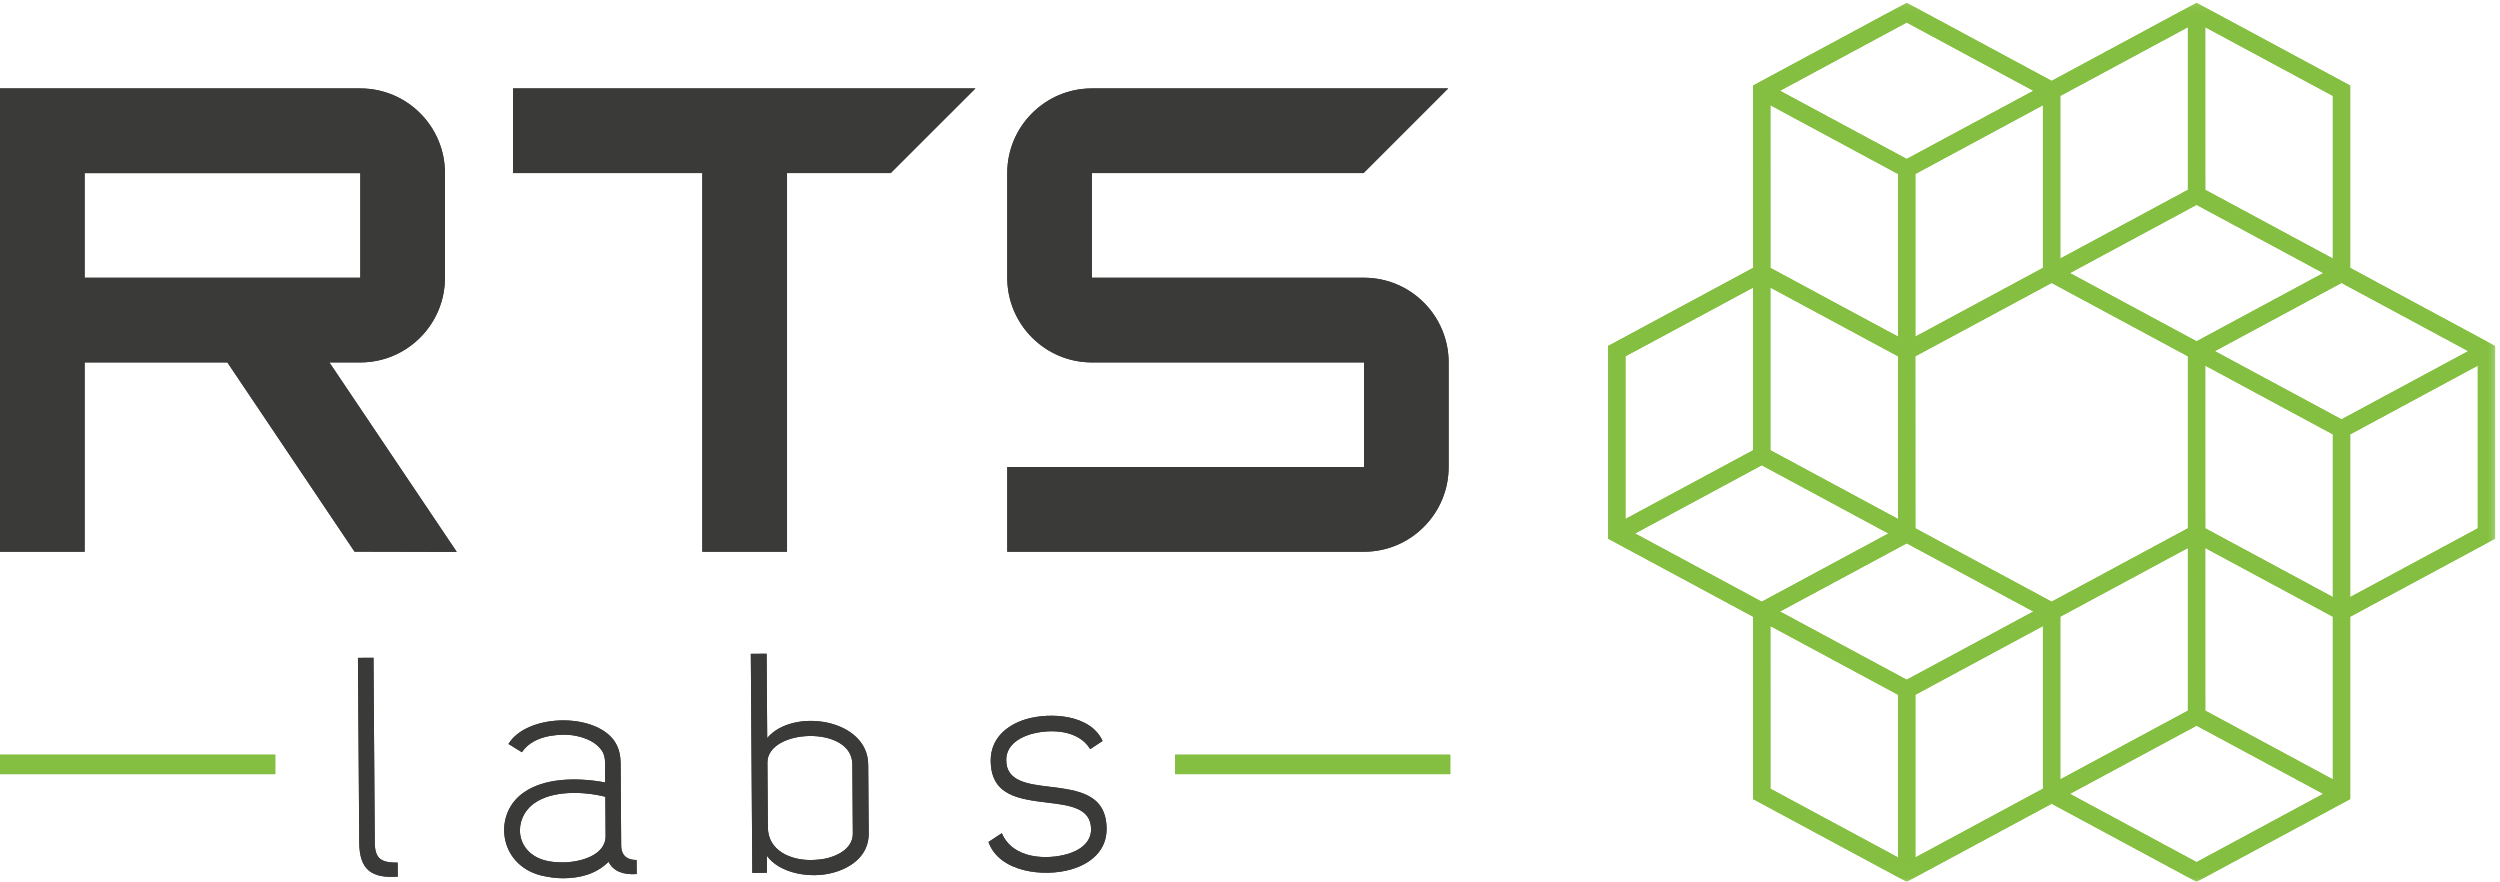 <?xml version="1.0" encoding="UTF-8" standalone="no"?>
<svg width="258px" height="91px" viewBox="0 0 258 91" version="1.1" xmlns="http://www.w3.org/2000/svg" xmlns:xlink="http://www.w3.org/1999/xlink" xmlns:sketch="http://www.bohemiancoding.com/sketch/ns">
    <!-- Generator: Sketch 3.4.2 (15857) - http://www.bohemiancoding.com/sketch -->
    <title>RTSLogoVector</title>
    <desc>Created with Sketch.</desc>
    <defs>
        <path id="path-1" d="M0,0.292 L257.496,0.292 L257.496,90.94 L0,90.94 L0,0.292 Z"></path>
        <path id="path-3" d="M0,0.292 L257.496,0.292 L257.496,90.94 L0,90.94 L0,0.292 Z"></path>
    </defs>
    <g id="Page-1" stroke="none" stroke-width="1" fill="none" fill-rule="evenodd" sketch:type="MSPage">
        <g id="RTSLogoVector" sketch:type="MSLayerGroup">
            <path d="M149.499,48.195 L149.499,37.401 C149.499,32.578 145.58,28.663 140.767,28.663 L112.682,28.663 L112.682,17.863 L140.716,17.863 L149.452,9.126 L112.682,9.126 C107.868,9.126 103.948,13.042 103.948,17.863 L103.948,28.663 C103.948,33.48 107.868,37.401 112.682,37.401 L140.767,37.401 L140.767,48.195 L103.948,48.195 L103.948,56.938 L140.767,56.938 C145.58,56.938 149.499,53.014 149.499,48.195" id="Fill-1" fill="#3A3B38" sketch:type="MSShapeGroup"></path>
            <path d="M33.991,37.401 L37.185,37.401 C42.006,37.401 45.919,33.479 45.919,28.664 L45.919,17.864 C45.919,13.042 42.006,9.126 37.185,9.126 L0,9.126 L0,56.938 L8.734,56.938 L8.734,37.401 L23.465,37.401 L36.591,56.931 L47.136,56.956 L33.991,37.401 L33.991,37.401 Z M8.734,17.864 L37.185,17.864 L37.185,28.664 L8.734,28.664 L8.734,17.864 Z" id="Fill-2" fill="#3A3B38" sketch:type="MSShapeGroup"></path>
            <path d="M81.221,56.938 L81.221,17.863 L91.918,17.863 L100.66,9.126 L52.944,9.126 L52.944,17.863 L72.478,17.863 L72.478,56.938 L81.221,56.938" id="Fill-3" fill="#3A3B38" sketch:type="MSShapeGroup"></path>
            <path d="M41.049,90.468 C38.415,90.649 37.095,89.826 37.075,86.967 L36.94,67.891 L38.545,67.881 L38.677,86.983 C38.693,88.654 39.368,89.034 41.038,89.024 L41.049,90.468" id="Fill-4" fill="#3A3B38" sketch:type="MSShapeGroup"></path>
            <path d="M62.445,78.694 C62.435,78.214 62.339,77.759 62.05,77.379 C61.5,76.609 60.495,76.138 59.341,75.922 C58.474,75.764 57.701,75.805 56.806,75.938 C55.646,76.143 54.529,76.628 53.858,77.629 L52.473,76.776 C54.346,73.704 61.212,73.5 63.358,76.407 C63.878,77.144 64.042,77.942 64.048,78.81 L64.107,87.254 C64.118,88.441 64.891,88.757 65.693,88.752 L65.709,90.2 C64.355,90.304 63.295,89.926 62.805,88.934 C61.433,90.291 59.701,90.624 58.129,90.636 C57.354,90.64 56.552,90.519 55.776,90.332 C51.409,89.174 50.859,83.915 54.117,81.741 C56.097,80.376 59.273,80.16 62.456,80.748 L62.445,78.694 L62.445,78.694 Z M62.472,82.225 C60.088,81.63 56.969,81.594 55.148,82.887 C52.91,84.477 53.131,87.94 56.22,88.787 C56.795,88.945 57.44,89.003 58.115,88.997 C59.785,88.987 62.511,88.325 62.498,86.271 L62.472,82.225 L62.472,82.225 Z" id="Fill-5" fill="#3A3B38" sketch:type="MSShapeGroup"></path>
            <path d="M79.115,67.464 L79.176,76.165 C81.792,73.032 89.567,74.134 89.599,78.917 L89.652,86.013 C89.665,88.133 88.07,89.491 85.986,90.058 C83.613,90.712 80.432,90.126 79.135,88.307 L79.148,90.068 L77.638,90.082 C77.588,82.536 77.532,74.992 77.484,67.474 L79.115,67.464 L79.115,67.464 Z M79.245,85.379 C79.255,87.821 81.645,88.771 83.666,88.755 C84.312,88.744 84.984,88.681 85.561,88.515 C86.94,88.12 88.017,87.278 88.011,86.026 L87.962,78.865 C87.932,74.819 79.174,75.201 79.198,78.704 L79.245,85.379 L79.245,85.379 Z" id="Fill-6" fill="#3A3B38" sketch:type="MSShapeGroup"></path>
            <path d="M103.385,85.984 C104.56,88.733 108.155,88.711 110.11,88.149 C111.524,87.755 112.608,86.88 112.598,85.593 C112.614,83.378 110.366,83.103 108.117,82.832 C105.161,82.465 102.232,82.133 102.24,78.443 C102.262,76.225 103.853,74.832 105.906,74.213 C108.434,73.483 112.551,73.745 113.785,76.465 L112.509,77.313 C111.307,75.296 108.352,75.189 106.331,75.78 C104.923,76.209 103.835,77.083 103.845,78.432 C103.827,80.648 106.08,80.922 108.329,81.194 C111.255,81.558 114.206,81.921 114.201,85.582 C114.19,87.766 112.594,89.127 110.543,89.72 C107.753,90.539 103.126,90.032 102.011,86.893 L103.385,85.984" id="Fill-7" fill="#3A3B38" sketch:type="MSShapeGroup"></path>
            <path d="M0,77.883 L28.408,77.883 L28.408,79.891 L0,79.891 L0,77.883 Z" id="Fill-8" fill="#84BF41" sketch:type="MSShapeGroup"></path>
            <g id="Group-12">
                <mask id="mask-2" sketch:name="Clip 10" fill="white">
                    <use xlink:href="#path-1"></use>
                </mask>
                <g id="Clip-10"></g>
                <path d="M121.263,77.884 L149.668,77.884 L149.668,79.89 L121.263,79.89 L121.263,77.884 Z" id="Fill-9" fill="#84BF41" sketch:type="MSShapeGroup" mask="url(#mask-2)"></path>
                <path d="M226.685,0.292 L211.728,8.346 L196.77,0.292 L180.917,8.828 L180.917,27.646 L165.959,35.704 L165.959,55.592 L180.917,63.643 L180.917,82.465 L196.77,91 L211.729,82.944 L226.685,91 L242.539,82.465 L242.539,63.646 L257.496,55.592 L257.496,35.704 L242.539,27.646 L242.539,8.828 L226.685,0.292 L226.685,0.292 Z M183.694,9.368 L196.77,2.325 L209.844,9.368 L196.77,16.403 L183.694,9.368 L183.694,9.368 Z M227.583,19.59 L227.579,2.808 L240.75,9.898 L240.75,26.683 L227.583,19.59 L227.583,19.59 Z M212.622,9.898 L225.791,2.808 L225.791,19.59 L212.622,26.683 L212.622,9.898 L212.622,9.898 Z M197.665,17.954 L210.831,10.859 L210.831,27.646 L197.665,34.739 L197.665,17.954 L197.665,17.954 Z M190.264,31.721 L182.706,27.646 L182.704,10.859 L195.876,17.955 L195.876,34.739 L190.264,31.721 L190.264,31.721 Z M213.616,28.181 L226.685,21.142 L239.757,28.181 L226.685,35.222 L213.616,28.181 L213.616,28.181 Z M228.57,36.237 L241.646,29.2 L254.718,36.237 L241.646,43.275 L228.57,36.237 L228.57,36.237 Z M197.665,54.52 L197.66,36.77 L211.729,29.2 L225.791,36.77 L225.791,54.518 L211.728,62.093 L197.665,54.52 L197.665,54.52 Z M182.704,46.462 L182.704,29.678 L195.876,36.77 L195.876,53.557 L182.704,46.462 L182.704,46.462 Z M167.748,36.77 L180.916,29.681 L180.917,46.465 L167.748,53.555 L167.748,36.77 L167.748,36.77 Z M242.539,44.827 L255.71,37.729 L255.71,54.52 L242.539,61.616 L242.539,44.827 L242.539,44.827 Z M227.583,54.52 L227.579,37.729 L240.75,44.824 L240.75,61.614 L227.583,54.52 L227.583,54.52 Z M168.741,55.055 L181.811,48.014 L194.883,55.055 L182.182,61.896 L181.811,62.093 L168.741,55.055 L168.741,55.055 Z M183.694,63.109 L196.77,56.073 L209.844,63.109 L196.77,70.148 L183.694,63.109 L183.694,63.109 Z M212.622,63.643 L225.791,56.553 L225.791,73.338 L212.622,80.432 L212.622,63.643 L212.622,63.643 Z M227.583,73.338 L227.579,56.556 L240.75,63.643 L240.75,80.432 L227.583,73.338 L227.583,73.338 Z M197.665,71.7 L210.831,64.608 L210.831,81.394 L197.665,88.487 L197.665,71.7 L197.665,71.7 Z M182.706,81.394 L182.704,64.608 L195.876,71.7 L195.876,88.487 L182.706,81.394 L182.706,81.394 Z M213.616,81.926 L226.685,74.89 L239.757,81.926 L226.685,88.968 L213.616,81.926 L213.616,81.926 Z" id="Fill-11" fill="#84BF41" sketch:type="MSShapeGroup" mask="url(#mask-2)"></path>
            </g>
            <path d="M149.499,48.195 L149.499,37.401 C149.499,32.578 145.58,28.663 140.767,28.663 L112.682,28.663 L112.682,17.863 L140.716,17.863 L149.452,9.126 L112.682,9.126 C107.868,9.126 103.948,13.042 103.948,17.863 L103.948,28.663 C103.948,33.48 107.868,37.401 112.682,37.401 L140.767,37.401 L140.767,48.195 L103.948,48.195 L103.948,56.938 L140.767,56.938 C145.58,56.938 149.499,53.014 149.499,48.195" id="Fill-13" fill="#3A3B38" sketch:type="MSShapeGroup"></path>
            <path d="M33.991,37.401 L37.185,37.401 C42.006,37.401 45.919,33.479 45.919,28.664 L45.919,17.864 C45.919,13.042 42.006,9.126 37.185,9.126 L0,9.126 L0,56.938 L8.734,56.938 L8.734,37.401 L23.465,37.401 L36.591,56.931 L47.136,56.956 L33.991,37.401 L33.991,37.401 Z M8.734,17.864 L37.185,17.864 L37.185,28.664 L8.734,28.664 L8.734,17.864 Z" id="Fill-14" fill="#3A3B38" sketch:type="MSShapeGroup"></path>
            <path d="M81.221,56.938 L81.221,17.863 L91.918,17.863 L100.66,9.126 L52.944,9.126 L52.944,17.863 L72.478,17.863 L72.478,56.938 L81.221,56.938" id="Fill-15" fill="#3A3B38" sketch:type="MSShapeGroup"></path>
            <path d="M41.049,90.468 C38.415,90.649 37.095,89.826 37.075,86.967 L36.94,67.891 L38.545,67.881 L38.677,86.983 C38.693,88.654 39.368,89.034 41.038,89.024 L41.049,90.468" id="Fill-16" fill="#3A3B38" sketch:type="MSShapeGroup"></path>
            <path d="M62.445,78.694 C62.435,78.214 62.339,77.759 62.05,77.379 C61.5,76.609 60.495,76.138 59.341,75.922 C58.474,75.764 57.701,75.805 56.806,75.938 C55.646,76.143 54.529,76.628 53.858,77.629 L52.473,76.776 C54.346,73.704 61.212,73.5 63.358,76.407 C63.878,77.144 64.042,77.942 64.048,78.81 L64.107,87.254 C64.118,88.441 64.891,88.757 65.693,88.752 L65.709,90.2 C64.355,90.304 63.295,89.926 62.805,88.934 C61.433,90.291 59.701,90.624 58.129,90.636 C57.354,90.64 56.552,90.519 55.776,90.332 C51.409,89.174 50.859,83.915 54.117,81.741 C56.097,80.376 59.273,80.16 62.456,80.748 L62.445,78.694 L62.445,78.694 Z M62.472,82.225 C60.088,81.63 56.969,81.594 55.148,82.887 C52.91,84.477 53.131,87.94 56.22,88.787 C56.795,88.945 57.44,89.003 58.115,88.997 C59.785,88.987 62.511,88.325 62.498,86.271 L62.472,82.225 L62.472,82.225 Z" id="Fill-17" fill="#3A3B38" sketch:type="MSShapeGroup"></path>
            <path d="M79.115,67.464 L79.176,76.165 C81.792,73.032 89.567,74.134 89.599,78.917 L89.652,86.013 C89.665,88.133 88.07,89.491 85.986,90.058 C83.613,90.712 80.432,90.126 79.135,88.307 L79.148,90.068 L77.638,90.082 C77.588,82.536 77.532,74.992 77.484,67.474 L79.115,67.464 L79.115,67.464 Z M79.245,85.379 C79.255,87.821 81.645,88.771 83.666,88.755 C84.312,88.744 84.984,88.681 85.561,88.515 C86.94,88.12 88.017,87.278 88.011,86.026 L87.962,78.865 C87.932,74.819 79.174,75.201 79.198,78.704 L79.245,85.379 L79.245,85.379 Z" id="Fill-18" fill="#3A3B38" sketch:type="MSShapeGroup"></path>
            <path d="M103.385,85.984 C104.56,88.733 108.155,88.711 110.11,88.149 C111.524,87.755 112.608,86.88 112.598,85.593 C112.614,83.378 110.366,83.103 108.117,82.832 C105.161,82.465 102.232,82.133 102.24,78.443 C102.262,76.225 103.853,74.832 105.906,74.213 C108.434,73.483 112.551,73.745 113.785,76.465 L112.509,77.313 C111.307,75.296 108.352,75.189 106.331,75.78 C104.923,76.209 103.835,77.083 103.845,78.432 C103.827,80.648 106.08,80.922 108.329,81.194 C111.255,81.558 114.206,81.921 114.201,85.582 C114.19,87.766 112.594,89.127 110.543,89.72 C107.753,90.539 103.126,90.032 102.011,86.893 L103.385,85.984" id="Fill-19" fill="#3A3B38" sketch:type="MSShapeGroup"></path>
            <path d="M0,77.883 L28.408,77.883 L28.408,79.891 L0,79.891 L0,77.883 Z" id="Fill-20" fill="#84BF41" sketch:type="MSShapeGroup"></path>
            <g id="Group-24">
                <mask id="mask-4" sketch:name="Clip 22" fill="white">
                    <use xlink:href="#path-3"></use>
                </mask>
                <g id="Clip-22"></g>
                <path d="M121.263,77.884 L149.668,77.884 L149.668,79.89 L121.263,79.89 L121.263,77.884 Z" id="Fill-21" fill="#84BF41" sketch:type="MSShapeGroup" mask="url(#mask-4)"></path>
                <path d="M226.685,0.292 L211.728,8.346 L196.77,0.292 L180.917,8.828 L180.917,27.646 L165.959,35.704 L165.959,55.592 L180.917,63.643 L180.917,82.465 L196.77,91 L211.729,82.944 L226.685,91 L242.539,82.465 L242.539,63.646 L257.496,55.592 L257.496,35.704 L242.539,27.646 L242.539,8.828 L226.685,0.292 L226.685,0.292 Z M183.694,9.368 L196.77,2.325 L209.844,9.368 L196.77,16.403 L183.694,9.368 L183.694,9.368 Z M227.583,19.59 L227.579,2.808 L240.75,9.898 L240.75,26.683 L227.583,19.59 L227.583,19.59 Z M212.622,9.898 L225.791,2.808 L225.791,19.59 L212.622,26.683 L212.622,9.898 L212.622,9.898 Z M197.665,17.954 L210.831,10.859 L210.831,27.646 L197.665,34.739 L197.665,17.954 L197.665,17.954 Z M190.264,31.721 L182.706,27.646 L182.704,10.859 L195.876,17.955 L195.876,34.739 L190.264,31.721 L190.264,31.721 Z M213.616,28.181 L226.685,21.142 L239.757,28.181 L226.685,35.222 L213.616,28.181 L213.616,28.181 Z M228.57,36.237 L241.646,29.2 L254.718,36.237 L241.646,43.275 L228.57,36.237 L228.57,36.237 Z M197.665,54.52 L197.66,36.77 L211.729,29.2 L225.791,36.77 L225.791,54.518 L211.728,62.093 L197.665,54.52 L197.665,54.52 Z M182.704,46.462 L182.704,29.678 L195.876,36.77 L195.876,53.557 L182.704,46.462 L182.704,46.462 Z M167.748,36.77 L180.916,29.681 L180.917,46.465 L167.748,53.555 L167.748,36.77 L167.748,36.77 Z M242.539,44.827 L255.71,37.729 L255.71,54.52 L242.539,61.616 L242.539,44.827 L242.539,44.827 Z M227.583,54.52 L227.579,37.729 L240.75,44.824 L240.75,61.614 L227.583,54.52 L227.583,54.52 Z M168.741,55.055 L181.811,48.014 L194.883,55.055 L182.182,61.896 L181.811,62.093 L168.741,55.055 L168.741,55.055 Z M183.694,63.109 L196.77,56.073 L209.844,63.109 L196.77,70.148 L183.694,63.109 L183.694,63.109 Z M212.622,63.643 L225.791,56.553 L225.791,73.338 L212.622,80.432 L212.622,63.643 L212.622,63.643 Z M227.583,73.338 L227.579,56.556 L240.75,63.643 L240.75,80.432 L227.583,73.338 L227.583,73.338 Z M197.665,71.7 L210.831,64.608 L210.831,81.394 L197.665,88.487 L197.665,71.7 L197.665,71.7 Z M182.706,81.394 L182.704,64.608 L195.876,71.7 L195.876,88.487 L182.706,81.394 L182.706,81.394 Z M213.616,81.926 L226.685,74.89 L239.757,81.926 L226.685,88.968 L213.616,81.926 L213.616,81.926 Z" id="Fill-23" fill="#84BF41" sketch:type="MSShapeGroup" mask="url(#mask-4)"></path>
            </g>
        </g>
    </g>
</svg>